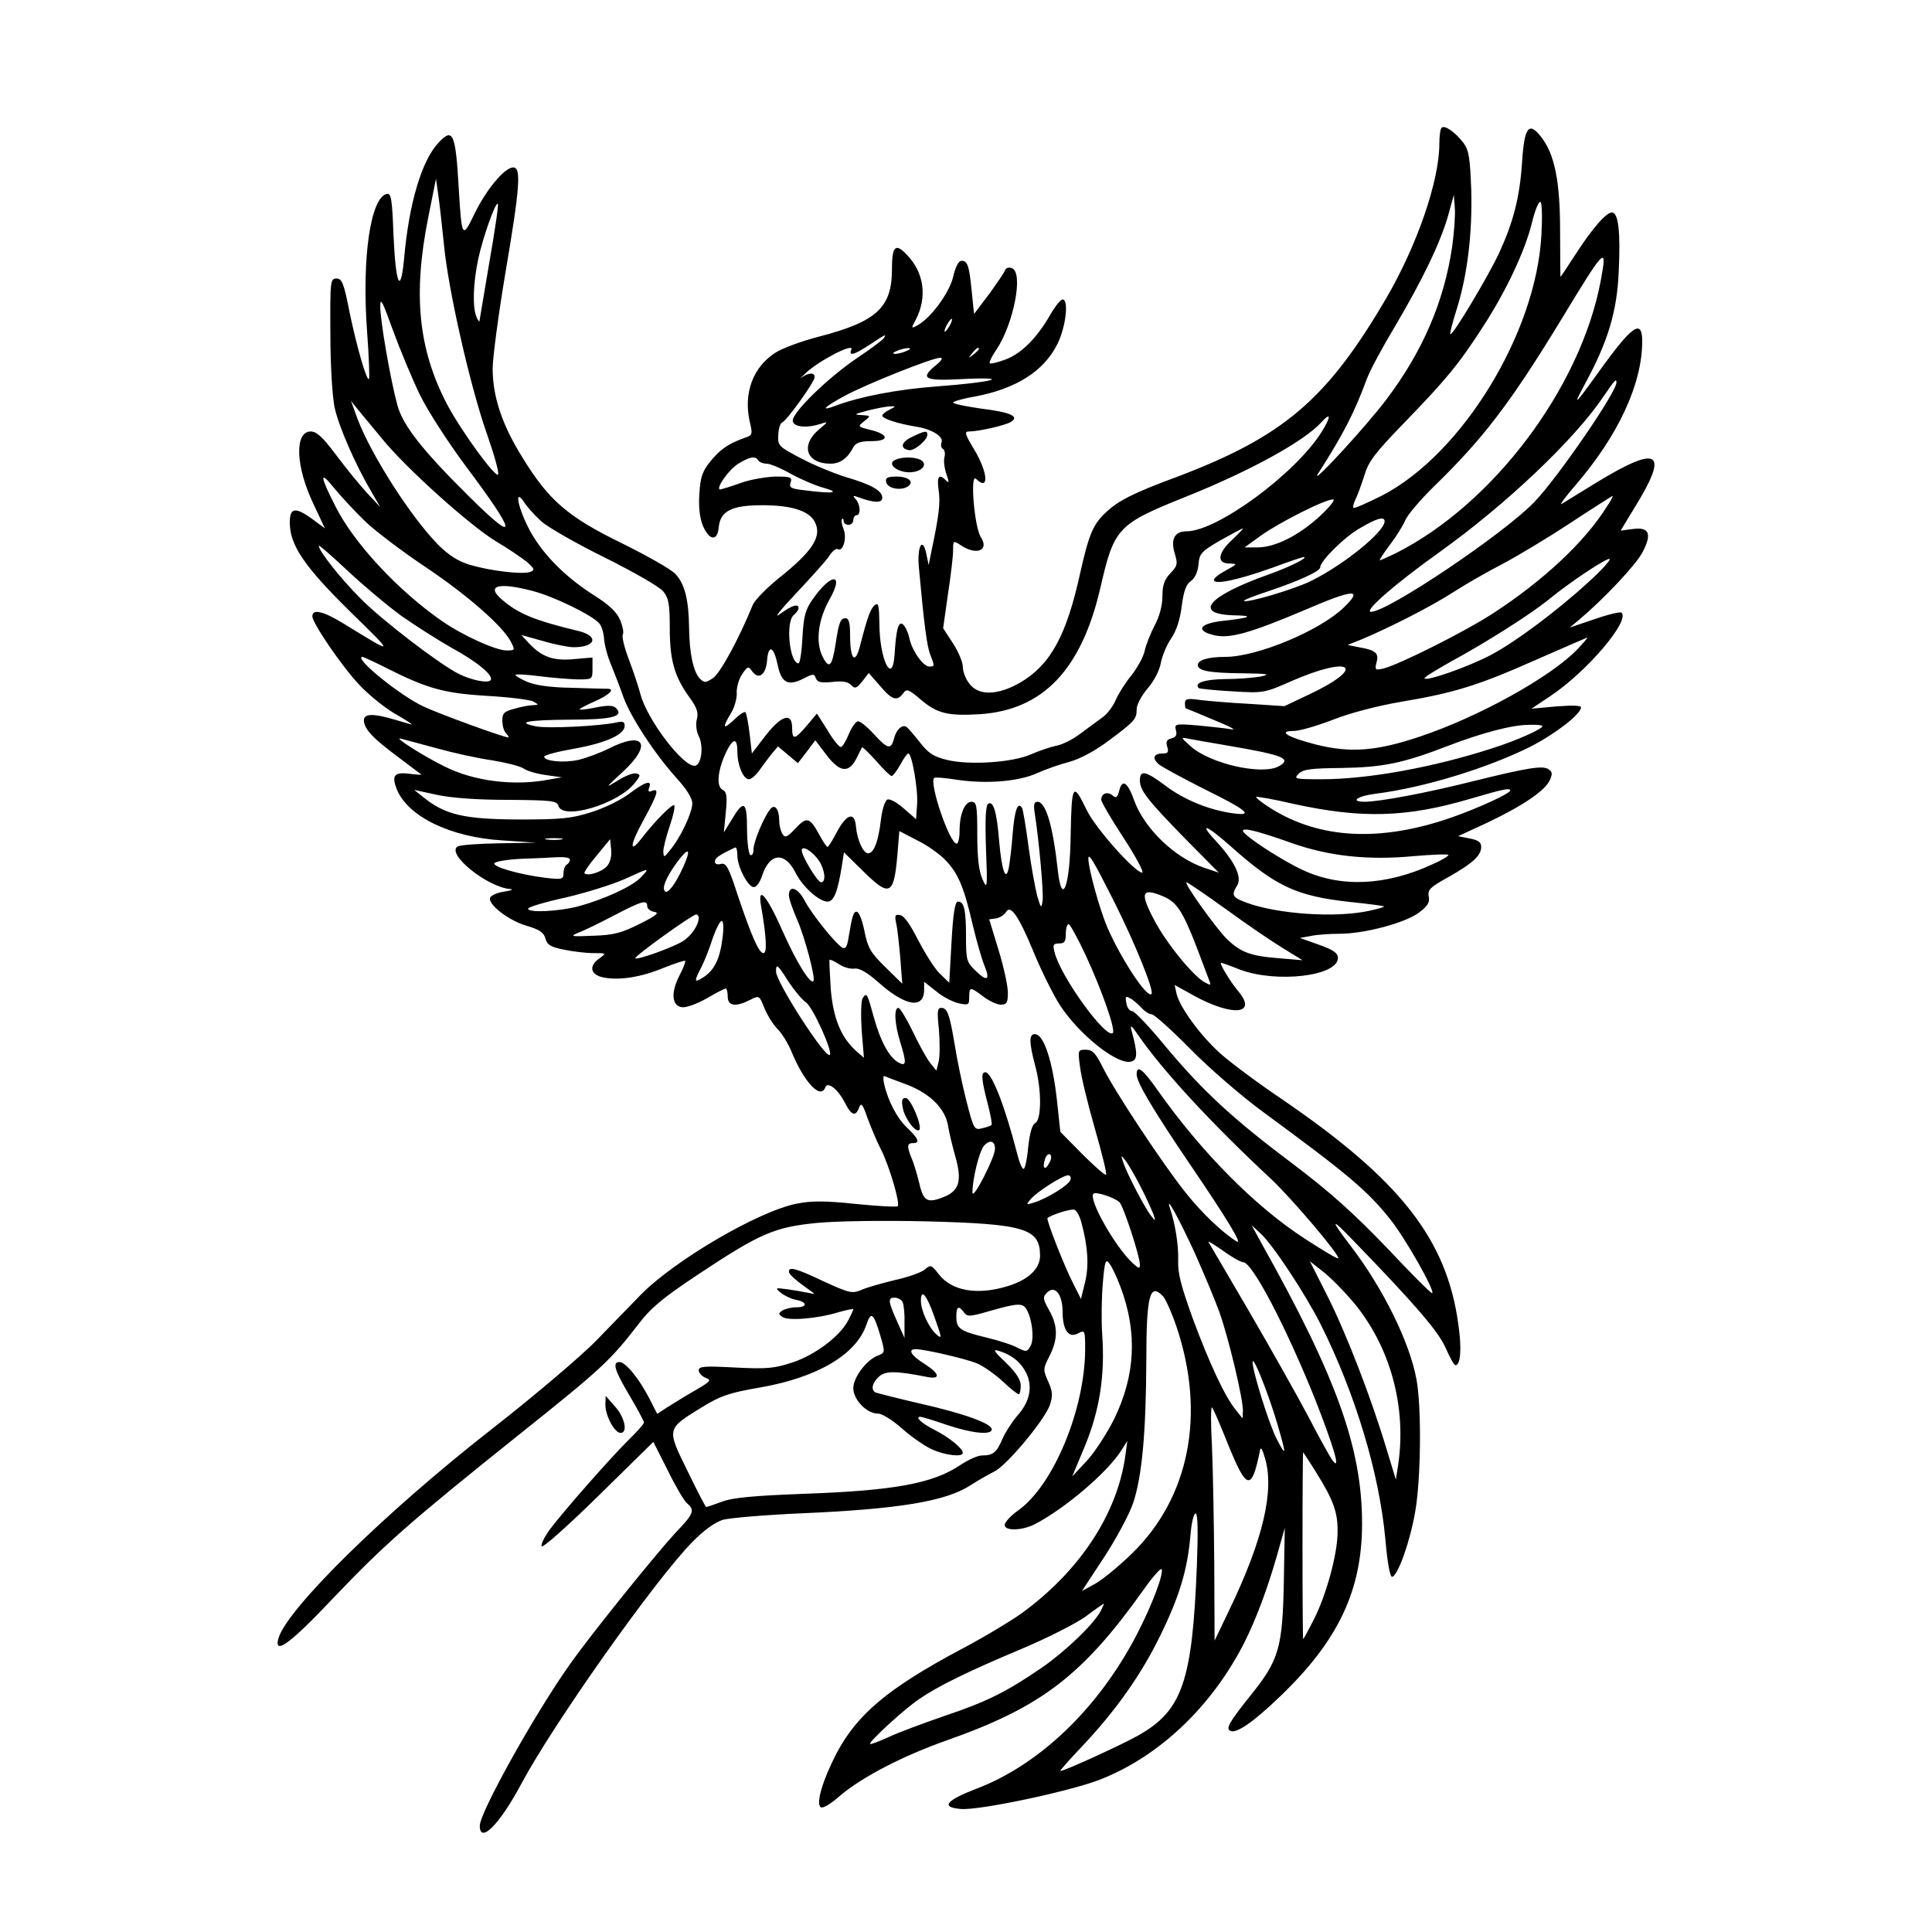 <?xml version="1.0" encoding="UTF-8" standalone="yes"?>
<svg version="1.0" xmlns="http://www.w3.org/2000/svg" width="450pt" height="450pt" viewBox="0 0 600 600" preserveAspectRatio="xMidYMid meet">
  <g transform="translate(0,600) scale(0.1,-0.1)" fill="#000000" stroke="none">
    <path d="M4477 5603 c-4 -3 -7 -26 -7 -49 0 -116 -69 -316 -166 -482 -184
-314 -319 -428 -649 -553 -133 -49 -182 -74 -218 -108 -42 -38 -55 -69 -82
-189 -43 -197 -93 -287 -187 -342 -70 -40 -128 -41 -157 -4 -12 15 -21 39 -21
54 0 14 -14 47 -31 73 l-30 46 15 106 c9 58 16 119 16 136 0 31 0 31 25 15 48
-32 88 -15 61 26 -20 31 -34 199 -15 181 41 -40 38 18 -5 90 -30 50 -32 57
-16 57 29 0 113 19 130 30 27 17 -3 30 -93 41 -48 7 -87 15 -87 19 0 3 29 12
65 18 130 24 217 79 259 164 26 52 36 138 16 138 -6 0 -23 -21 -38 -47 -42
-73 -89 -120 -138 -139 -24 -9 -47 -15 -50 -12 -3 3 7 23 21 43 53 80 84 238
48 252 -9 4 -19 1 -21 -5 -2 -7 -25 -40 -50 -75 l-47 -62 -7 68 c-8 82 -13 97
-32 97 -9 0 -19 -19 -26 -50 -12 -50 -70 -129 -112 -151 -18 -10 -19 -9 -4 18
36 70 26 145 -26 200 -37 40 -48 30 -48 -44 0 -118 -48 -162 -225 -208 -55
-14 -117 -37 -138 -51 -69 -45 -98 -125 -79 -212 10 -41 9 -44 -16 -52 -50
-18 -75 -35 -106 -73 -25 -31 -31 -49 -34 -100 -3 -42 1 -75 11 -100 20 -46
45 -49 49 -5 5 51 40 69 135 69 90 0 145 -17 163 -51 24 -45 -5 -91 -112 -176
-38 -31 -74 -68 -80 -82 -43 -106 -102 -214 -124 -228 -22 -15 -27 -15 -40 -2
-21 21 -33 80 -34 158 -1 86 -13 136 -42 167 -12 14 -88 57 -167 96 -168 82
-227 133 -309 267 -63 101 -92 189 -92 275 0 34 18 169 40 300 45 265 49 325
24 325 -27 0 -84 -69 -120 -143 -38 -79 -40 -77 -49 73 -10 177 -18 195 -63
147 -52 -55 -92 -188 -107 -360 -11 -116 -26 -82 -33 73 -4 109 -7 130 -20
128 -51 -10 -79 -197 -62 -428 6 -79 8 -145 6 -147 -7 -8 -37 96 -60 205 -18
93 -24 107 -41 107 -19 0 -20 -7 -19 -170 0 -99 6 -195 13 -230 13 -60 65
-179 116 -265 l26 -45 -42 45 c-23 25 -66 78 -96 118 -41 55 -60 72 -78 72
-51 0 -47 -109 8 -224 l36 -77 -43 32 c-50 35 -66 32 -66 -14 0 -70 45 -136
186 -275 142 -139 143 -138 -20 -38 -62 38 -96 46 -96 22 0 -21 92 -156 146
-213 27 -29 76 -69 108 -88 33 -19 58 -35 55 -35 -2 0 -26 7 -53 15 -67 20
-96 19 -96 -2 1 -27 27 -55 105 -113 39 -29 71 -54 73 -55 2 -2 -14 -1 -36 2
-48 6 -57 -5 -39 -50 36 -84 166 -147 327 -157 l105 -7 -115 -2 c-63 -1 -121
-5 -129 -10 -36 -23 93 -127 164 -132 11 -1 2 -5 -19 -8 -22 -3 -41 -12 -44
-19 -7 -21 58 -71 113 -87 41 -12 54 -21 59 -40 5 -19 16 -26 56 -34 28 -6 70
-11 93 -11 40 0 41 0 19 -16 -35 -24 -29 -52 14 -60 49 -9 115 1 187 31 33 13
63 23 65 21 2 -2 -6 -23 -18 -46 -27 -52 -24 -94 8 -98 12 -2 46 10 76 27 29
17 56 31 60 31 3 0 6 -11 6 -25 0 -30 25 -33 70 -10 28 14 28 14 44 -26 9 -22
27 -51 41 -65 14 -14 35 -48 46 -77 39 -91 88 -142 102 -104 7 19 38 -4 60
-46 21 -42 34 -46 45 -17 6 17 11 12 26 -32 11 -29 29 -73 42 -98 26 -51 60
-167 52 -176 -3 -3 -62 0 -130 7 -95 10 -138 10 -183 1 -119 -23 -380 -176
-485 -283 -30 -31 -91 -94 -136 -140 -44 -46 -192 -172 -329 -279 -330 -258
-631 -554 -660 -647 -16 -56 36 -18 169 123 161 169 241 239 581 511 252 201
281 228 368 341 38 50 75 81 185 154 193 128 237 147 369 160 62 6 207 8 338
5 308 -8 355 -22 355 -107 0 -41 -38 -76 -103 -95 -93 -28 -171 -14 -211 37
-23 30 -26 31 -43 16 -10 -9 -51 -24 -92 -33 -41 -10 -88 -23 -106 -31 -29
-12 -37 -10 -116 26 -86 41 -109 47 -109 31 0 -9 21 -27 66 -59 17 -12 17 -12
-6 -7 -14 3 -43 8 -65 11 -38 5 -39 5 -20 -11 11 -9 32 -19 48 -22 35 -7 35
-23 0 -23 -16 0 -35 -5 -43 -10 -13 -9 -13 -11 0 -20 18 -13 111 -5 175 15 25
7 45 11 45 9 0 -3 -7 -18 -15 -33 -25 -50 -102 -108 -173 -132 -58 -19 -79
-21 -179 -16 -96 5 -113 4 -113 -9 0 -8 10 -18 21 -23 20 -7 16 -11 -32 -39
-30 -17 -68 -41 -86 -52 l-32 -21 -25 49 c-31 60 -73 112 -92 112 -23 0 -16
-25 31 -104 25 -42 45 -80 45 -84 0 -4 -23 -30 -51 -57 -55 -55 -199 -218
-243 -277 -15 -21 -26 -43 -24 -50 3 -7 81 63 176 156 l171 168 45 -89 c24
-49 51 -95 60 -102 25 -21 20 -33 -36 -91 -60 -65 -264 -317 -329 -410 -108
-152 -279 -459 -279 -500 0 -58 62 4 130 132 99 185 412 628 529 748 37 38 71
62 96 70 22 6 130 15 240 20 304 13 453 37 530 88 22 14 55 33 73 42 39 19
158 162 173 208 9 28 8 41 -6 72 -16 36 -16 39 4 78 27 53 27 94 -1 143 -20
36 -20 41 -6 55 24 24 48 -6 48 -60 0 -57 19 -83 48 -67 21 11 22 10 22 -48 0
-186 -98 -423 -207 -501 -24 -17 -43 -38 -43 -46 0 -19 53 -18 93 2 93 48 226
161 269 229 l19 30 -6 -45 c-25 -183 -144 -362 -326 -493 -36 -25 -119 -75
-186 -110 -225 -120 -321 -201 -385 -322 -42 -81 -64 -153 -50 -167 6 -6 30 8
62 36 67 57 194 123 330 171 293 103 422 201 613 470 26 37 51 65 54 62 9 -10
-28 -110 -77 -204 -119 -229 -303 -405 -500 -479 -93 -36 -109 -57 -46 -62 56
-5 335 54 429 90 185 71 351 228 452 428 36 72 71 165 101 270 l24 85 -3 -170
c-4 -202 -15 -241 -103 -350 -67 -84 -77 -102 -64 -110 18 -11 72 26 157 108
179 172 253 328 253 535 0 234 -78 453 -313 872 l-30 55 27 -25 c38 -34 139
-187 188 -284 106 -212 181 -459 200 -663 7 -80 15 -122 22 -120 18 6 55 109
71 202 18 102 20 325 4 411 -21 115 -103 282 -204 414 -65 85 -63 91 6 19 195
-201 265 -283 288 -334 13 -30 27 -55 31 -55 16 0 20 52 9 127 -36 265 -181
449 -549 700 -74 50 -160 114 -191 142 -61 55 -124 141 -135 184 l-6 28 63
-35 c119 -64 194 -56 135 15 -24 28 -61 89 -54 89 2 0 28 -9 58 -21 113 -43
305 -21 305 36 0 15 -14 25 -59 41 l-59 21 33 6 c18 4 58 7 90 7 78 0 205 34
247 66 27 20 34 32 30 50 -4 21 5 29 61 60 76 43 102 67 102 94 0 14 -9 21
-36 26 l-36 7 91 42 c111 53 179 99 194 132 9 19 8 26 -4 34 -18 12 -63 5
-229 -36 -147 -37 -295 -65 -342 -65 -47 0 -23 18 35 25 150 19 345 79 480
146 76 39 157 101 157 122 0 6 -27 7 -77 3 l-77 -7 60 40 c112 75 246 232 220
258 -3 4 -41 -5 -84 -20 l-77 -26 30 25 c76 64 176 170 196 209 30 57 21 79
-30 72 l-38 -5 43 71 c109 176 77 197 -117 79 -52 -32 -101 -62 -109 -67 -8
-5 10 20 41 56 134 155 209 316 209 449 0 71 -31 50 -135 -95 -77 -107 -83
-112 -41 -34 69 127 98 222 103 345 6 124 -1 184 -21 184 -18 0 -61 -49 -115
-133 -24 -37 -44 -67 -45 -67 0 0 -1 64 -1 142 0 156 -17 240 -60 294 -37 47
-51 29 -58 -78 -7 -110 -27 -187 -71 -283 -34 -73 -145 -259 -152 -253 -2 2 7
37 20 78 33 105 49 236 45 372 -4 98 -7 121 -24 144 -25 33 -59 57 -68 47z
m-3098 -365 c13 -138 82 -441 133 -585 22 -63 38 -119 35 -126 -5 -16 -114
133 -159 218 -89 171 -106 341 -58 580 l24 120 7 -50 c4 -27 12 -98 18 -157z
m3131 -3 c-25 -171 -91 -325 -204 -475 -62 -83 -244 -280 -212 -230 80 125
112 189 150 291 9 26 49 100 88 165 84 142 142 261 166 347 l17 62 3 -40 c2
-22 -2 -76 -8 -120z m277 36 c-16 -305 -246 -681 -495 -810 -46 -23 -86 -41
-89 -38 -2 3 1 15 7 27 6 12 18 45 27 73 13 44 32 69 122 162 129 133 171 183
245 298 72 110 133 239 154 327 9 37 21 66 26 63 5 -3 6 -49 3 -102z m-3267
-84 c-16 -96 -30 -179 -31 -184 0 -4 -4 1 -9 12 -13 31 -11 103 5 180 15 69
54 179 61 172 3 -2 -9 -83 -26 -180z m3451 -60 c-63 -333 -335 -694 -638 -846
-23 -11 -45 -21 -48 -21 -2 0 11 21 30 46 20 26 42 61 49 78 7 17 48 65 90
106 152 148 235 256 393 515 140 231 145 235 124 122z m-3666 -355 c25 -51 89
-149 141 -219 160 -213 165 -248 13 -97 -147 145 -208 223 -225 286 -22 81
-54 267 -53 307 0 29 7 15 39 -74 22 -60 60 -152 85 -203z m1645 218 c-6 -11
-13 -20 -16 -20 -2 0 0 9 6 20 6 11 13 20 16 20 2 0 0 -9 -6 -20z m-205 -40
c-4 -6 -40 -33 -82 -61 -93 -63 -206 -173 -201 -197 4 -19 45 -22 88 -8 23 8
22 6 -7 -18 -58 -49 -39 -106 36 -106 30 0 53 16 71 51 8 14 22 19 56 19 57 0
55 21 -3 35 -40 10 -40 10 -19 27 21 17 21 17 -9 19 -25 1 -22 3 20 14 28 7
59 13 70 13 18 1 18 0 -2 -10 -13 -6 -23 -15 -23 -19 0 -9 49 -25 105 -34 50
-8 86 -31 79 -49 -3 -8 -1 -17 4 -20 6 -3 8 -15 5 -26 -3 -11 0 -34 6 -52 9
-26 9 -30 -1 -20 -22 22 -29 13 -23 -30 6 -39 1 -80 -23 -193 l-8 -40 -7 34
c-12 58 -30 23 -23 -45 16 -176 25 -242 35 -267 14 -36 14 -37 -3 -37 -19 0
-55 51 -62 89 -4 17 -12 35 -20 42 -14 11 -21 -15 -26 -96 -7 -95 -47 -11 -47
99 -1 56 -3 66 -14 57 -13 -10 -23 -36 -47 -130 -15 -56 -30 -38 -30 37 0 38
-4 52 -14 52 -16 0 -21 -13 -31 -80 -11 -70 -20 -79 -40 -40 -23 45 -15 115
22 180 45 80 6 82 -51 2 -25 -35 -30 -53 -34 -122 -2 -44 -8 -80 -12 -80 -28
0 -41 128 -15 150 8 7 15 16 15 21 0 16 -21 9 -58 -18 -21 -16 0 11 49 63 47
50 94 102 104 117 9 15 21 24 26 22 16 -11 30 32 19 61 -6 15 -8 29 -5 32 3 3
5 0 5 -6 0 -7 7 -12 15 -12 8 0 15 7 15 15 0 8 5 15 10 15 14 0 12 33 -2 49
-11 12 -9 13 7 7 49 -18 75 -19 75 -2 0 22 -33 41 -115 65 -38 12 -101 38
-140 59 -67 35 -70 38 -68 72 1 19 6 36 12 38 14 5 101 126 101 141 0 15 -19
14 -40 -1 -9 -7 -2 0 14 15 41 38 148 93 140 72 -9 -22 7 -18 56 14 52 34 53
35 45 21z m70 -40 c-11 -5 -27 -9 -35 -9 -9 0 -8 4 5 9 11 5 27 9 35 9 9 0 8
-4 -5 -9z m225 6 c0 -2 -8 -10 -17 -17 -16 -13 -17 -12 -4 4 13 16 21 21 21
13z m-132 -49 c-53 -43 -39 -51 85 -44 154 7 91 -10 -83 -23 -123 -9 -241 -32
-315 -60 -50 -19 -36 -4 27 30 68 37 274 119 298 119 9 0 5 -8 -12 -22z m2112
-55 c0 -30 -182 -295 -254 -370 -93 -98 -456 -342 -508 -342 -25 0 72 85 212
185 207 148 420 350 510 484 36 53 40 56 40 43z m-3833 -175 c73 -90 271 -268
353 -318 36 -21 78 -50 95 -63 25 -22 27 -26 12 -32 -24 -9 -124 3 -188 22
-36 11 -65 29 -98 62 -84 85 -208 278 -251 392 l-20 55 20 -25 c12 -14 46 -56
77 -93z m2917 21 c-81 -129 -324 -308 -419 -308 -37 0 -50 -24 -37 -68 10 -33
9 -39 -13 -62 -19 -20 -25 -37 -25 -72 0 -28 -9 -62 -24 -90 -13 -25 -27 -60
-31 -79 -4 -19 -23 -53 -41 -76 -19 -23 -41 -58 -49 -77 -8 -19 -26 -43 -40
-53 -14 -10 -45 -33 -68 -50 -23 -18 -58 -36 -77 -39 -19 -4 -54 -16 -79 -27
-57 -25 -190 -34 -260 -17 -41 10 -57 20 -83 53 -18 23 -37 45 -42 49 -14 10
-33 -8 -40 -37 -9 -34 -20 -31 -62 15 -20 22 -42 40 -49 40 -7 0 -20 -18 -29
-40 -9 -22 -20 -40 -25 -40 -5 0 -24 23 -41 52 l-33 52 -31 -37 c-38 -45 -46
-46 -46 -7 0 49 -33 39 -83 -25 l-42 -55 -7 61 c-4 34 -10 64 -13 67 -3 3 -19
-7 -35 -23 -35 -33 -38 -26 -10 20 11 18 19 46 18 63 -1 16 6 42 16 57 18 27
20 27 32 10 20 -27 42 -11 46 32 4 53 21 47 33 -12 12 -57 33 -67 83 -41 27
14 31 14 36 -1 5 -12 16 -14 50 -11 31 4 49 1 59 -9 12 -13 17 -11 35 11 l20
26 35 -40 c37 -44 53 -49 72 -23 11 15 16 13 55 -20 50 -43 85 -51 183 -45
196 13 315 138 374 391 43 188 53 199 265 284 200 80 369 173 422 232 30 33
30 17 0 -31z m-1749 -88 c3 -5 15 -10 26 -10 11 0 44 -14 74 -31 31 -17 77
-37 103 -44 54 -15 29 -19 -56 -8 -45 5 -52 8 -47 24 6 17 1 19 -47 19 -29 -1
-78 -9 -108 -20 -30 -11 -58 -19 -63 -20 -17 0 26 62 56 80 36 22 53 25 62 10z
m-1219 -191 c32 -30 115 -93 184 -139 129 -86 241 -184 266 -232 14 -27 14
-28 -13 -28 -33 0 -135 46 -200 91 -136 94 -275 243 -332 358 -48 94 -49 112
-4 56 22 -27 67 -75 99 -106z m544 3 c19 -18 108 -69 197 -113 94 -47 171 -91
183 -106 17 -21 20 -41 20 -113 0 -99 14 -150 60 -214 24 -33 30 -49 24 -70
-4 -16 -1 -37 5 -50 17 -31 10 -90 -10 -94 -35 -7 -149 142 -170 222 -6 23
-22 71 -36 108 -14 36 -22 71 -19 77 4 5 0 26 -8 45 -11 26 -34 48 -87 81 -91
59 -161 132 -199 208 -34 68 -42 122 -12 77 9 -14 32 -40 52 -58z m3311 46
c-68 -110 -198 -231 -353 -332 -89 -58 -291 -159 -341 -172 -26 -6 -28 -5 -22
19 8 29 -3 38 -55 47 l-35 7 45 18 c90 38 217 103 285 147 39 25 107 64 152
87 45 24 139 80 210 127 70 46 130 84 131 84 2 0 -5 -15 -17 -32z m-891 -30
c-65 -60 -139 -98 -195 -98 l-40 0 50 36 c55 40 201 114 225 113 8 0 -10 -23
-40 -51z m200 -17 c0 -32 -125 -134 -228 -185 -52 -26 -201 -70 -209 -62 -2 2
33 16 79 31 92 31 158 61 158 73 0 20 77 96 124 122 52 31 76 37 76 21z m-472
-56 c-46 -42 -51 -75 -10 -75 26 -1 26 -1 -10 -21 -21 -11 -38 -24 -38 -30 0
-16 72 -1 179 37 51 19 96 34 99 34 19 0 -43 -31 -108 -54 -191 -68 -237 -124
-105 -127 62 -1 47 -8 -36 -17 -75 -8 -88 -31 -27 -45 47 -11 111 7 281 79
151 65 182 67 121 8 -74 -72 -269 -154 -369 -154 -53 0 -85 -10 -85 -25 0 -18
33 -25 140 -26 78 -1 88 -3 55 -10 -22 -4 -72 -8 -112 -8 -63 -1 -96 -12 -80
-28 3 -2 50 -7 104 -10 97 -6 100 -5 182 31 187 82 239 46 58 -40 l-78 -37
-107 7 c-59 3 -128 9 -154 12 -40 6 -48 4 -48 -10 0 -9 1 -16 3 -16 1 0 40
-16 87 -36 47 -19 72 -32 55 -29 -16 3 -63 8 -104 12 -72 6 -74 5 -69 -15 4
-14 0 -22 -14 -25 -15 -4 -18 -11 -13 -26 5 -17 2 -21 -14 -21 -28 0 -34 -14
-13 -33 9 -8 72 -42 139 -76 140 -69 160 -87 87 -76 -73 11 -148 42 -206 86
-60 45 -78 49 -78 15 0 -31 24 -61 144 -184 l101 -102 -45 15 c-92 31 -187
123 -218 210 -20 56 -37 67 -46 30 -6 -22 -10 -25 -21 -15 -16 13 -35 6 -35
-14 0 -6 31 -60 70 -119 38 -59 64 -107 57 -107 -22 0 -145 138 -172 194 -43
89 -47 83 -50 -79 -2 -158 -27 -224 -40 -107 -15 137 -37 212 -63 212 -11 0
-13 -9 -8 -39 13 -85 27 -240 24 -267 -4 -27 -5 -26 -17 14 -6 24 -19 93 -27
154 -8 61 -17 114 -20 119 -13 21 -23 -6 -29 -79 -3 -42 -9 -90 -12 -106 -9
-47 -22 -10 -30 81 -7 90 -18 127 -34 117 -8 -5 -10 -47 -7 -138 5 -126 4
-130 -11 -96 -11 25 -16 65 -16 138 0 91 -2 102 -18 102 -21 0 -37 -38 -37
-91 0 -21 -4 -39 -9 -39 -22 0 -86 188 -70 204 3 3 36 0 74 -6 89 -13 189 -5
246 21 24 11 69 27 100 35 35 10 80 34 125 68 79 59 84 65 84 96 0 13 15 42
34 64 20 23 37 56 41 79 4 21 18 56 32 76 17 25 28 60 33 101 6 47 14 68 29
78 12 9 21 28 23 51 3 34 8 40 68 75 36 20 67 37 70 37 3 1 -12 -15 -32 -34z
m-2581 -238 c44 -31 114 -75 154 -98 79 -43 132 -86 123 -101 -7 -11 -58 -1
-99 19 -60 30 -239 167 -305 234 -62 62 -130 148 -130 164 0 4 40 -31 89 -77
48 -45 124 -109 168 -141z m3688 107 c-99 -91 -229 -188 -305 -228 -68 -36
-198 -82 -206 -73 -3 3 35 26 83 53 107 58 244 145 300 190 69 57 186 134 192
128 3 -3 -25 -35 -64 -70z m-3282 -29 c67 -17 187 -76 208 -101 8 -9 14 -31
15 -48 1 -17 10 -53 22 -81 11 -27 28 -71 37 -97 21 -61 98 -179 164 -252 33
-36 51 -65 51 -81 0 -29 -37 -107 -69 -145 -19 -24 -20 -24 -21 -4 0 11 9 47
20 79 11 32 17 61 14 64 -6 6 -60 -49 -102 -103 -39 -51 -36 -19 7 58 44 81
49 99 26 90 -11 -5 -13 -2 -9 10 10 25 -12 19 -62 -19 -25 -19 -78 -45 -117
-57 -62 -20 -93 -23 -227 -23 -168 1 -227 14 -295 69 l-29 23 69 -15 c45 -10
125 -16 222 -16 136 -1 152 -3 157 -18 12 -47 186 5 237 70 19 24 19 27 4 30
-9 2 -35 -8 -58 -23 -39 -24 -37 -22 16 27 94 86 69 130 -43 73 -26 -13 -69
-29 -94 -35 -45 -10 -106 -4 -106 10 0 5 42 16 94 25 99 18 156 44 156 71 0
13 -6 15 -27 10 -53 -11 -210 -19 -247 -12 -67 13 -28 20 104 21 131 0 169 10
143 36 -9 9 -26 9 -62 2 -28 -6 -51 -8 -51 -6 0 2 20 13 45 24 46 20 66 39 43
40 -7 0 -58 1 -113 3 -68 1 -113 8 -139 19 -22 10 -37 19 -35 21 2 3 36 1 74
-4 39 -5 91 -9 118 -10 47 0 47 0 47 34 l0 34 -58 -5 c-64 -6 -100 7 -140 50
l-23 25 68 -19 c37 -11 80 -19 94 -19 69 0 80 34 17 50 -137 33 -186 53 -237
96 -54 45 -15 57 92 29z m3246 -181 c-82 -86 -306 -210 -488 -271 -136 -46
-218 -52 -325 -25 -89 23 -119 42 -68 42 18 0 73 16 122 35 53 21 139 43 208
55 168 28 242 51 420 130 86 38 159 69 161 70 3 0 -11 -16 -30 -36z m-3706
-55 c132 -67 184 -82 319 -90 69 -4 135 -12 145 -18 17 -10 17 -10 -2 -11 -11
0 -37 -5 -57 -11 -32 -8 -38 -14 -38 -37 0 -16 5 -33 12 -40 7 -7 9 -12 6 -12
-14 0 -217 74 -263 96 -75 35 -220 154 -189 154 2 0 33 -14 67 -31z m3597
-184 c0 -9 -78 -44 -156 -69 -182 -59 -386 -96 -529 -96 -84 0 -88 1 -72 17
14 14 38 17 134 18 128 2 191 15 328 68 107 41 201 66 253 66 23 1 42 -1 42
-4z m-3433 -69 c50 -14 127 -31 170 -37 43 -7 87 -18 98 -25 10 -8 42 -17 70
-21 l50 -7 -40 -7 c-109 -21 -234 -5 -325 41 -69 34 -162 94 -135 86 11 -3 61
-16 112 -30z m2453 9 c176 -30 204 -41 161 -65 -53 -28 -212 8 -273 62 -31 28
-32 29 -8 24 14 -3 68 -12 120 -21z m-1520 -20 c0 -41 18 -85 36 -85 7 0 21
12 31 26 10 14 27 37 38 51 l21 25 31 -26 31 -26 27 35 27 36 35 -46 c41 -54
69 -57 93 -10 8 17 16 32 17 34 2 2 21 -17 44 -42 22 -26 44 -47 48 -47 4 0
16 16 27 35 10 19 21 35 25 35 11 0 31 -114 27 -159 l-3 -45 -38 33 c-20 18
-43 31 -51 28 -7 -3 -16 -28 -20 -61 -8 -69 -22 -106 -40 -106 -15 0 -34 40
-38 85 -4 45 -29 37 -58 -17 -14 -27 -27 -48 -30 -48 -3 0 -14 16 -24 35 -31
57 -40 60 -75 23 -26 -28 -33 -31 -41 -18 -5 8 -10 26 -10 40 0 37 -14 55 -28
37 -19 -23 -52 -101 -52 -125 0 -13 -4 -20 -10 -17 -5 3 -10 40 -10 81 0 86
-10 92 -48 28 l-24 -39 6 62 c5 51 3 64 -11 71 -19 11 -14 61 12 116 22 45 35
46 35 1z m2400 -120 c0 -9 -95 -53 -180 -83 -222 -78 -412 -68 -564 28 -27 17
-47 33 -45 35 2 2 54 -7 114 -21 213 -47 353 -43 550 15 102 30 125 35 125 26z
m-867 -174 c139 -124 204 -154 369 -172 57 -6 104 -12 106 -14 2 -2 -20 -8
-48 -14 -103 -22 -280 -10 -377 25 -46 17 -50 23 -31 54 16 25 -7 74 -63 135
-59 63 -35 56 44 -14z m191 10 c114 -40 235 -53 374 -40 58 5 107 7 110 4 3
-2 -19 -16 -49 -29 -145 -67 -285 -73 -403 -18 -69 32 -186 109 -186 122 0 11
50 -2 154 -39z m-1077 -53 c39 -41 57 -84 84 -201 12 -50 28 -106 36 -125 19
-46 9 -52 -27 -17 -28 27 -30 33 -30 106 0 85 -6 109 -25 109 -9 0 -15 -35
-20 -126 l-7 -126 -30 29 c-17 17 -46 64 -67 104 -23 46 -43 75 -55 77 -16 3
-18 0 -13 -25 4 -15 9 -64 13 -108 l6 -80 -53 52 c-45 44 -54 60 -64 109 -6
32 -16 59 -23 62 -11 3 -15 -9 -27 -81 -4 -28 -10 -35 -19 -30 -22 13 -95 104
-117 146 -21 40 -49 50 -49 17 0 -11 12 -45 26 -77 23 -52 58 -183 50 -190
-10 -10 -53 60 -94 152 -50 114 -81 150 -68 79 16 -92 19 -144 7 -144 -14 0
-37 52 -81 183 -27 84 -35 98 -51 94 -11 -3 -19 0 -19 7 0 11 12 20 63 44 4 2
7 -9 7 -25 0 -35 33 -98 51 -98 8 0 19 15 25 33 23 73 70 79 104 13 22 -45 74
-91 100 -91 20 0 32 32 45 114 l6 39 58 -57 c84 -83 97 -78 108 50 l6 73 56
-29 c31 -15 70 -43 88 -62z m-1194 65 c-13 -2 -33 -2 -45 0 -13 2 -3 4 22 4
25 0 35 -2 23 -4z m142 -83 c-16 -18 -60 -32 -70 -22 -2 3 15 28 38 55 l42 51
3 -33 c2 -20 -3 -40 -13 -51z m659 16 c18 -28 22 -66 6 -66 -11 0 -60 81 -60
99 0 18 34 -3 54 -33z m-422 -18 c-24 -53 -48 -85 -57 -76 -10 10 3 42 36 88
38 52 47 46 21 -12z m-352 23 c0 -6 -4 -13 -10 -16 -5 -3 -10 -15 -10 -27 0
-19 -4 -20 -57 -14 -80 10 -168 35 -157 46 5 5 43 11 84 13 41 1 92 4 113 5
20 1 37 -2 37 -7z m1691 -133 c66 -132 124 -276 115 -285 -14 -14 -95 110
-138 209 -24 58 -57 177 -58 211 0 21 16 -6 81 -135z m-1470 78 c-27 -29 -115
-69 -196 -91 -63 -16 -155 -20 -155 -7 0 5 53 21 118 35 64 15 146 41 182 57
79 36 79 36 51 6z m1817 -100 c64 -47 144 -101 177 -121 l60 -37 -72 6 c-89 7
-119 18 -162 59 -33 32 -137 177 -126 177 3 0 59 -38 123 -84z m-195 40 c41
-17 60 -46 102 -154 18 -48 36 -95 40 -106 7 -16 5 -17 -13 -7 -36 19 -120
122 -157 193 -46 86 -40 103 28 74z m-1603 -30 c0 -8 10 -16 22 -18 17 -2 7
-11 -45 -37 -56 -28 -80 -35 -145 -37 -68 -3 -73 -2 -47 9 17 6 66 30 110 53
88 46 105 51 105 30z m1201 -145 c23 -56 59 -128 79 -160 61 -95 185 -193 225
-177 18 6 18 27 -1 96 -5 19 0 16 21 -15 75 -109 228 -275 411 -445 67 -63
217 -240 210 -248 -3 -2 -50 26 -105 62 -153 99 -321 269 -455 459 -47 67 -66
82 -66 50 0 -24 51 -110 165 -278 117 -172 166 -253 145 -240 -41 25 -107 87
-157 150 -70 87 -225 321 -259 392 -22 43 -31 53 -52 53 -24 0 -25 -1 -18 -52
3 -29 24 -116 46 -192 22 -77 38 -141 35 -144 -3 -3 -36 26 -74 64 l-68 69
-11 102 c-13 115 -39 196 -65 201 -22 4 -22 -23 -2 -98 20 -74 20 -166 0 -178
-10 -5 -17 -31 -22 -75 -3 -37 -10 -67 -14 -67 -5 0 -13 19 -19 43 -39 152
-80 257 -100 257 -14 0 -12 -23 7 -96 9 -35 15 -65 12 -68 -2 -2 -15 -7 -29
-10 -24 -6 -26 -4 -49 86 -13 51 -29 129 -36 173 -16 96 -23 115 -42 115 -12
0 -13 -12 -7 -69 3 -39 3 -82 -1 -98 l-7 -28 -20 25 c-11 14 -35 58 -54 98
-19 39 -39 72 -44 72 -14 0 -12 -48 5 -104 21 -67 20 -79 -4 -66 -29 15 -57
67 -77 140 -21 76 -22 79 -35 60 -5 -9 -6 -51 -3 -100 l7 -85 -23 20 c-48 43
-72 101 -80 193 -3 48 -5 89 -4 91 2 2 15 -4 29 -13 15 -10 36 -16 49 -14 15
2 39 -12 72 -41 86 -77 144 -86 144 -24 l0 24 38 -30 c20 -17 52 -33 70 -37
30 -6 32 -5 32 20 0 32 3 32 44 1 18 -14 43 -25 54 -25 19 0 22 6 22 38 0 20
-13 80 -29 132 l-29 95 22 3 c11 2 25 11 30 19 14 26 40 -12 87 -126z m-1041
109 c0 -23 -24 -58 -51 -74 -34 -20 -140 -58 -146 -52 -5 5 177 136 189 136 4
0 8 -4 8 -10z m74 -62 c-8 -65 -25 -100 -58 -122 -31 -20 -32 -16 -7 32 10 20
26 61 35 90 10 28 22 52 27 52 6 0 7 -21 3 -52z m1128 -55 c51 -111 93 -231
84 -241 -21 -20 -163 176 -181 251 -6 23 -4 27 14 27 17 0 21 6 21 30 0 17 4
30 9 30 4 0 28 -44 53 -97z m-923 -82 c18 -27 42 -56 54 -64 21 -14 84 -153
74 -163 -13 -13 -167 226 -167 259 0 26 5 22 39 -32z m1095 -80 c11 -12 25
-21 33 -21 7 0 62 -49 121 -109 59 -60 161 -148 227 -196 260 -191 321 -242
392 -331 46 -57 139 -221 131 -230 -3 -2 -66 61 -141 141 -104 108 -175 172
-290 259 -188 141 -281 227 -398 367 -49 60 -96 109 -103 109 -8 0 -16 11 -18
25 -4 20 -2 23 11 15 9 -4 25 -18 35 -29z m-726 -240 c72 -28 119 -75 127
-131 3 -19 13 -60 22 -92 21 -74 12 -105 -33 -124 -53 -22 -66 -16 -79 41 -7
28 -17 63 -24 78 -15 37 -14 47 4 47 23 0 18 13 -16 46 -32 29 -61 84 -73 137
-4 16 -3 27 1 25 4 -2 36 -14 71 -27z m272 -199 c0 -26 -69 -161 -70 -136 0
43 21 128 36 146 19 20 34 15 34 -10z m169 -43 c-13 -26 -23 -18 -14 10 3 12
11 19 16 16 5 -4 5 -14 -2 -26z m282 -72 c17 -32 34 -71 40 -85 9 -26 8 -26
-7 -7 -18 23 -71 124 -85 163 -9 26 -8 26 7 7 8 -11 29 -46 45 -78z m-217 18
c-7 -17 -74 -58 -114 -70 -23 -7 -24 -7 -10 10 19 23 100 75 117 75 7 0 10 -7
7 -15z m153 -69 c12 -12 63 -167 63 -193 0 -14 -3 -13 -21 3 -55 50 -140 200
-123 217 7 7 66 -12 81 -27z m233 -156 c28 -63 63 -146 77 -185 28 -78 73
-267 73 -305 l-1 -25 -20 25 c-34 40 -84 148 -135 286 -36 100 -47 141 -45
181 1 48 -9 111 -25 159 -17 51 27 -30 76 -136z m-351 91 c20 -75 23 -131 11
-182 l-13 -53 -25 50 c-27 52 -83 196 -79 201 11 10 73 30 84 26 7 -3 17 -21
22 -42z m502 -121 c28 0 132 -199 223 -425 58 -148 82 -228 54 -190 -8 11 -42
72 -75 136 -34 64 -116 210 -183 325 -67 115 -125 213 -127 217 -3 5 17 -8 45
-27 27 -20 56 -36 63 -36z m-381 -77 c53 -141 46 -275 -20 -410 -22 -44 -60
-103 -85 -130 l-45 -48 40 96 c45 110 62 217 53 345 -3 44 -2 116 2 160 6 70
9 76 21 59 8 -10 23 -43 34 -72z m723 -47 c115 -138 166 -325 139 -506 l-7
-45 -29 95 c-46 154 -124 357 -183 474 l-55 109 42 -33 c23 -18 65 -61 93 -94z
m-590 17 c8 -10 27 -52 41 -94 91 -271 40 -530 -139 -704 -39 -38 -90 -80
-113 -93 l-42 -23 69 105 c38 58 78 133 90 168 28 83 40 222 41 441 0 206 11
246 53 200z m-711 -63 c24 -67 24 -70 5 -53 -23 21 -47 73 -47 103 0 40 18 19
42 -50z m-98 44 c3 -9 6 -37 5 -62 l0 -47 -18 40 c-33 73 -35 85 -13 85 11 0
23 -7 26 -16z m385 -22 c17 -32 23 -89 12 -111 -11 -20 -14 -20 -40 -7 -16 9
-59 23 -97 32 -83 20 -94 28 -94 65 0 32 7 36 24 13 10 -14 19 -13 81 5 88 25
102 25 114 3z m-455 -80 c15 -52 15 -53 -8 -62 -35 -13 -76 -68 -76 -101 0
-36 42 -79 76 -79 14 0 45 -20 75 -46 29 -26 71 -55 93 -65 42 -19 96 -25 96
-11 0 14 -42 48 -87 71 -40 20 -63 41 -45 41 5 0 42 -11 82 -25 77 -26 140
-33 140 -14 0 18 -85 49 -222 80 -73 17 -136 33 -140 35 -14 9 -9 30 12 49 20
18 52 18 148 -1 45 -9 41 10 -8 41 -41 26 -52 45 -26 45 28 0 156 -30 190 -44
19 -8 55 -33 79 -55 24 -23 47 -41 51 -41 3 0 6 12 6 27 0 18 -14 40 -46 71
-37 35 -42 43 -23 37 40 -12 68 -34 85 -67 22 -42 13 -91 -27 -135 -17 -20
-38 -53 -46 -72 -18 -42 -29 -51 -63 -51 -14 0 -44 -14 -68 -30 -85 -57 -204
-79 -482 -89 -160 -6 -226 -12 -259 -25 -24 -9 -45 -16 -48 -16 -2 0 -28 50
-58 112 -65 132 -65 130 42 196 60 37 85 46 183 63 179 31 300 103 331 196 14
42 22 35 43 -35z m1232 -271 c30 -102 29 -108 -1 -50 -24 46 -75 210 -75 239
1 23 48 -95 76 -189z m-152 -67 c58 -143 73 -146 99 -19 2 14 7 6 16 -25 29
-100 -7 -252 -109 -465 l-48 -100 -1 235 c-1 129 -4 294 -7 365 -4 72 -4 127
0 124 4 -3 26 -55 50 -115z m273 -86 c55 -88 68 -125 67 -188 -1 -69 -35 -193
-74 -270 -17 -33 -31 -60 -33 -60 -1 0 -2 131 -2 290 0 160 1 290 2 290 0 0
19 -28 40 -62z m-370 -290 c-14 -359 -45 -450 -181 -527 -49 -28 -230 -111
-243 -111 -3 0 27 34 66 75 106 112 186 225 246 349 59 121 83 203 92 308 3
37 10 68 16 68 7 0 8 -56 4 -162z m-298 -140 c-22 -42 -110 -126 -182 -176
-112 -77 -173 -107 -304 -151 -66 -23 -145 -52 -174 -66 -29 -13 -55 -23 -57
-21 -5 6 106 108 152 139 61 42 154 87 318 156 81 34 171 80 200 101 29 22 54
39 56 40 1 0 -3 -10 -9 -22z"/>
    <path d="M2832 4643 c-34 -16 -38 -36 -9 -41 16 -3 57 31 57 48 0 14 -9 12
-48 -7z"/>
    <path d="M2783 4573 c-37 -14 14 -48 58 -38 31 7 39 29 13 39 -18 7 -53 7 -71
-1z"/>
    <path d="M2752 4503 c4 -20 45 -28 67 -14 22 14 3 31 -35 31 -28 0 -35 -4 -32
-17z"/>
    <path d="M2804 2558 c6 -32 40 -77 51 -67 10 11 -27 99 -42 99 -12 0 -14 -7
-9 -32z"/>
    <path d="M1880 1637 c0 -34 29 -87 47 -87 24 0 13 49 -17 82 l-29 33 -1 -28z"/>
  </g>
</svg>